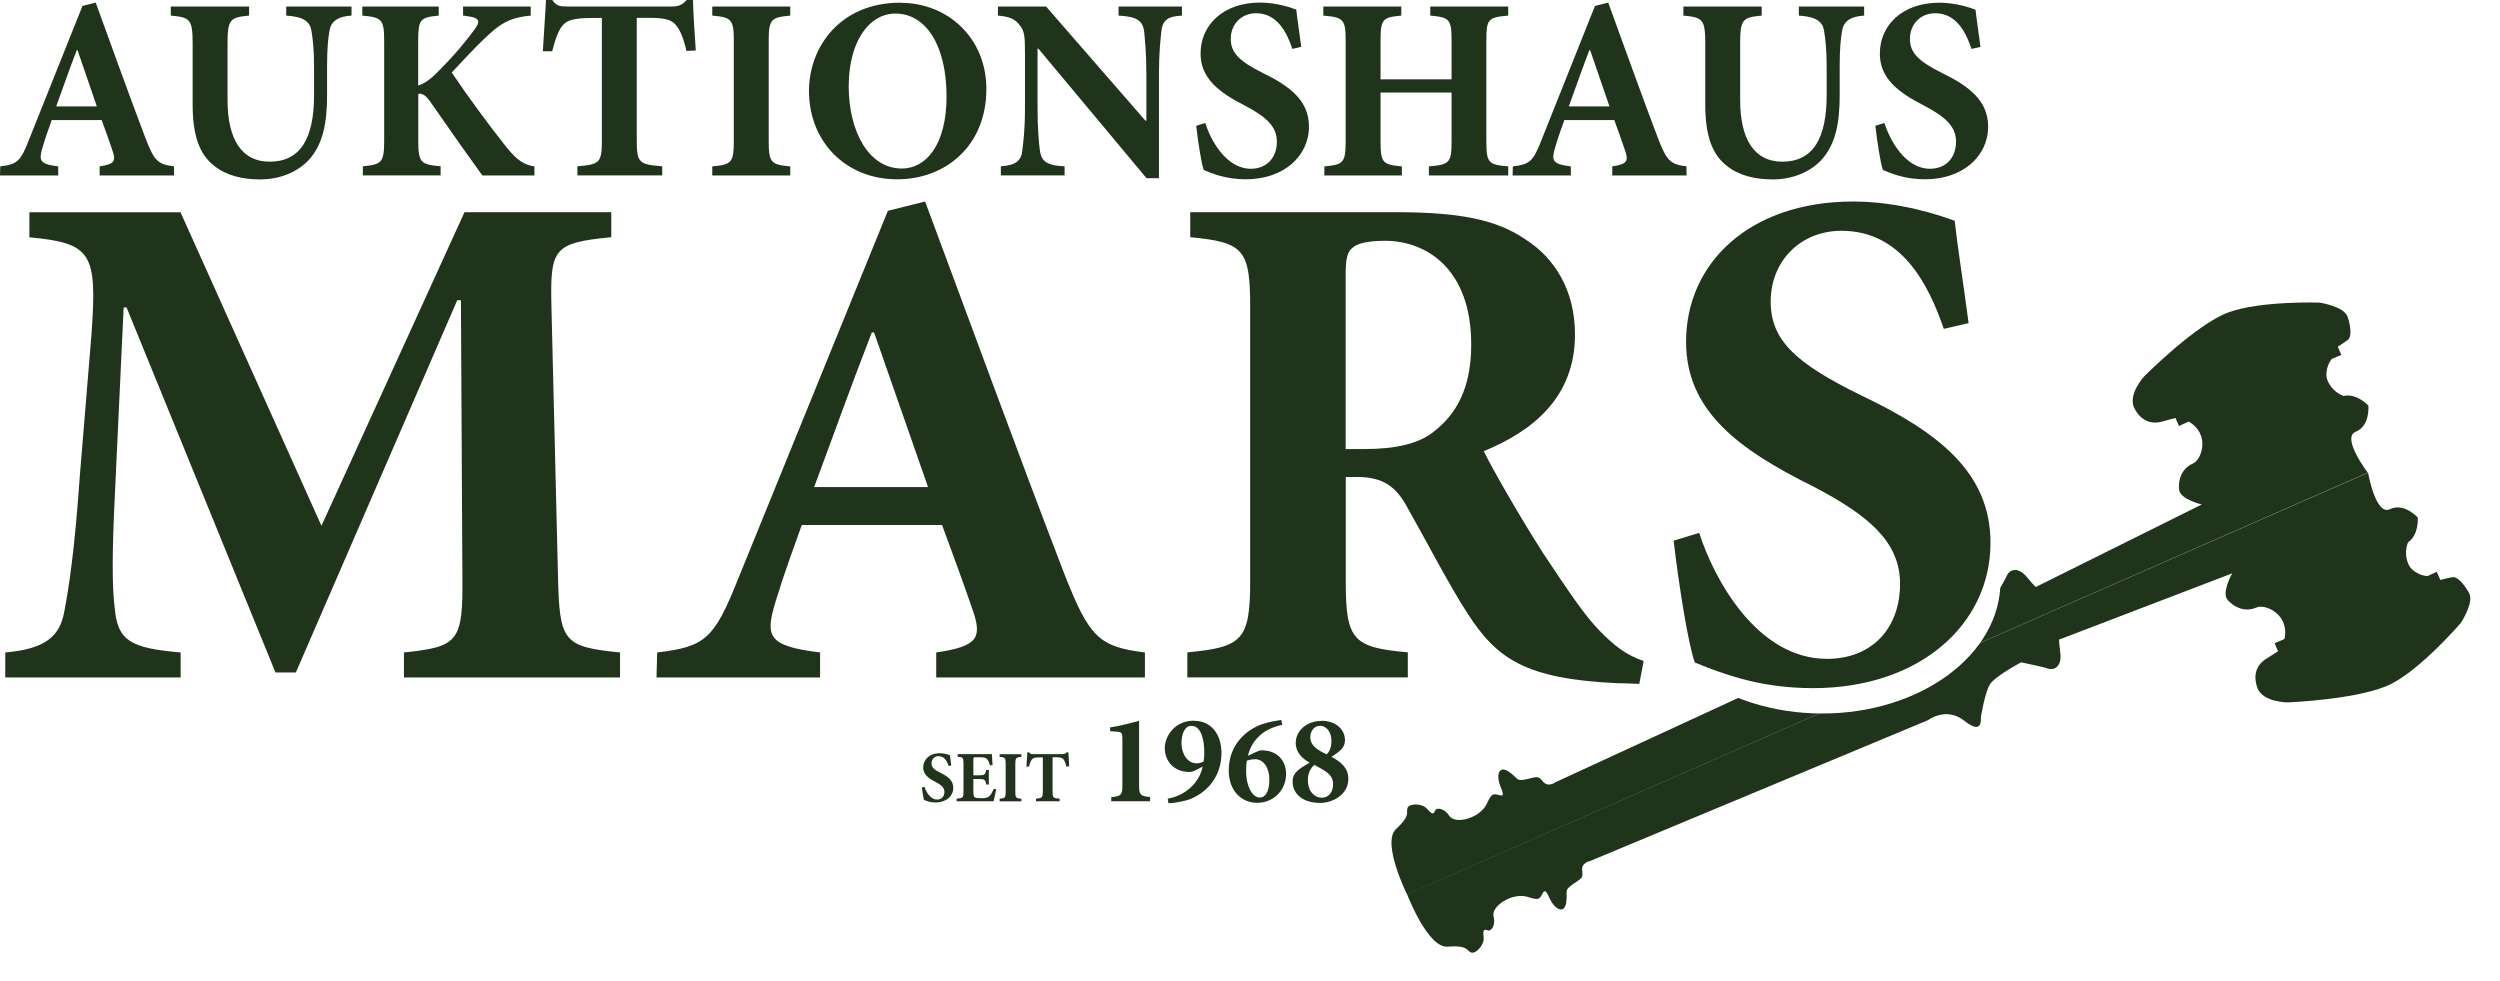 <?xml version="1.0" encoding="utf-8"?>
<!-- Generator: Adobe Illustrator 23.0.1, SVG Export Plug-In . SVG Version: 6.00 Build 0)  -->
<svg version="1.1" id="Ebene_1" xmlns="http://www.w3.org/2000/svg" xmlns:xlink="http://www.w3.org/1999/xlink" x="0px" y="0px"
	 viewBox="0 0 2228.1 874.6" style="enable-background:new 0 0 2228.1 874.6;" xml:space="preserve">
<style type="text/css">
	.st0{clip-path:url(#SVGID_2_);fill:#20341B;}
	.st1{fill:#20341B;}
</style>
<g>
	<defs>
		<path id="SVGID_1_" d="M2228.1,874.6H1207V222.7h1021.1V874.6z M1465.3,518.3c0,64.9,71.1,117.6,158.8,117.6
			c87.7,0,158.8-52.6,158.8-117.6c0-64.9-71.1-117.6-158.8-117.6C1536.4,400.7,1465.3,453.4,1465.3,518.3z"/>
	</defs>
	<clipPath id="SVGID_2_">
		<use xlink:href="#SVGID_1_"  style="overflow:visible;"/>
	</clipPath>
	<path class="st0" d="M1254,797.1c0,0-22.8-45.9-9.9-58.1c13-12.2,9.1-13.7,10.2-18.5c1.1-4.8,13-4.6,17.2,0
		c4.2,4.6,5.9,6.1,7.4,2.2c1.5-3.9,8.9-1.7,12.6,4.2c3.7,5.9,16.1,4.8,25.3-1.4c9.1-6.2,8-11.1,12.3-16.2c4.2-5.1,14.6,6.7,8.3-8
		c-4.1-9.7-2.1-19.5,6.9-13.8c9,5.8,6.2,9.2,16,7c9.8-2.2,10.3-3.5,14.9,2.1c4.6,5.5,11,0.6,11,0.6l296.4-136.7
		c0,0,20-3.4,21.5-24.5c1.5-21.2,11.4-8.8,12.6-8.1c0,0,18.1,11.8,26.4,13.6c8.3,1.7,33.5-7.2,33.5-7.2s10.6-17.6,12.1-21.5
		c1.5-3.9,8.9-9.3,18,1.8c9.2,11.1,8,8.4,8,8.4l147.6-73.4c0,0-19.3-4.5-20.2-13.1c0,0-2.6-17,12.7-23.6c7.2-3.1,15.4-25.7-4-37.1
		c-0.3-0.2-8.8,3.9-8.8,3.9l-3.2-7.2l-12.8,3.5c-7.6,1.8-17.1,0.3-23.6-11.8c-6.7-12.4,8.8-29,8.8-29s46.1-46.3,74.9-56.8
		c28.8-10.5,81.2-8.7,81.2-8.7s21.9,3.3,25,12.7c3.1,9.4,3.5,17.9,0.3,20.4c-3.2,2.5-9.1,6.2-9.1,6.2l3.2,7.3l-8.4,3.5
		c-4,4.5-6.4,13.6-3.9,19.4c4.8,10.9,14.3,13.7,14.3,13.7c11.7-2.7,22.1,8.6,22.1,8.6s1.7,18.1-11.3,23.3
		c-13.1,5.2,10.7,36.4,10.7,36.4 M1254.1,797.1c0,0,18.3,47.9,36,46.6c17.7-1.3,16.2,2.6,20.5,5c4.3,2.4,12.3-6.5,11.7-12.7
		c-0.6-6.2-0.5-8.4,3.4-6.9c3.9,1.5,7.3-5.4,5.5-12.1c-1.9-6.7,7.4-15.1,18.1-17.7c10.7-2.5,13.6,1.6,20.2,1.9
		c6.6,0.3,5-15.3,11.5-0.7c4.3,9.6,13,14.8,14.8,4.3c1.8-10.5-2.6-10.7,5.7-16.5c8.2-5.8,9.5-5.3,8.6-12.4c-1-7.1,7-8.5,7-8.5
		l301.3-125.6c0,0,16.1-12.4,32.6,0.8c16.6,13.2,14.2-2.4,14.5-3.9c0,0,3.5-21.3,7.9-28.6c4.4-7.3,27.9-19.8,27.9-19.8
		s20.1,4.1,24,5.6c3.9,1.5,12.8-0.2,10.9-14.5c-1.9-14.3-0.7-11.5-0.7-11.5l153.9-58.9c0,0-9.8,17.3-4,23.7c0,0,10.8,13.4,26,6.6
		c7.1-3.2,29.4,6,24.6,28.1c0,0.3-8.8,3.8-8.8,3.8l3.1,7.2l-11.2,7.1c-6.5,4.4-11.8,12.4-7.3,25.3c4.6,13.3,27.3,13.2,27.3,13.2
		s65.3-2.6,92.5-16.7c27.2-14.1,61.4-53.9,61.4-53.9s12.4-18.4,7.5-27c-4.9-8.7-10.7-14.7-14.8-14c-4,0.7-10.7,2.5-10.7,2.5
		l-3.3-7.3l-8.2,3.8c-6-0.1-14.4-4.5-16.9-10.3c-4.8-10.9-0.4-19.8-0.4-19.8c9.9-6.8,8.6-22.1,8.6-22.1s-12.2-13.5-24.8-7.4
		c-12.7,6.1-19.5-32.5-19.5-32.5"/>
</g>
<g>
	<defs>
		<path id="SVGID_3_" d="M497.3,513.2c1.3,58.7,4.6,63.2,55.3,68.3v22.3H360v-22.3c48.8-5.1,52.7-9.6,52.1-68.3l-1.3-245.6h-3.3
			L263.7,599.3h-18.2L112.8,274h-2.6l-7.8,166.5c-2.6,53-2.6,82.9,0,102.7c2.6,28.7,15.6,34.5,58.6,38.3v22.3H4.7v-22.3
			c36.4-3.2,48.8-14.7,52.7-37c3.9-20.4,9.1-53.6,13.7-119.9l10.4-126.3c5.2-72.7,0.6-81.6-55.3-86.8v-22.3h134.7l125.6,279.4
			L414,189.1h130.8v22.3c-52.1,5.1-54.6,10.2-53.3,63.1L497.3,513.2L497.3,513.2z M834.4,603.8v-22.3c38.4-5.7,41.6-13.4,31.2-41.5
			c-6.5-19.1-16.3-45.9-26-72.1H714.6c-7.1,19.8-15.6,42.7-23.4,68.3c-9.1,30.6-7.8,39.5,39.7,45.3v22.3H585.1l0.6-22.3
			c43-5.1,50.8-12.1,72.2-65.7l133.4-327.9l33.2-8.3c41.6,111.6,82,222.6,124.3,332.4c22.1,56.1,30.6,64.4,71.6,69.5v22.3H834.4
			L834.4,603.8z M779,296.3h-2c-18.2,46.6-34.5,92.5-51.4,137.8h101.5L779,296.3L779,296.3z M1425.2,561.7
			c14.3,14.7,24.7,22.3,39.7,27.4l-3.9,20.4c-3.9,0-11.7-0.6-19.5-0.6c-82-3.8-107.4-21.7-133.4-61.9
			c-16.9-26.1-34.5-60.6-53.3-93.8c-10.4-19.8-22.1-27.4-43-28.1h-12.4v93.2c0,52.3,6.5,58.7,55.3,63.1v22.3h-196.5v-22.3
			c48.8-4.5,56-10.9,56-63.1v-245c0-51-5.8-57.4-53.4-61.9v-22.3h182.9c56.6,0,89.8,6.4,115.8,24.2c26,16.6,44.2,45.3,44.2,84.8
			c0,56.1-37.7,86.1-81.3,104c9.1,18.5,33.9,61.2,52.7,90.6C1398.5,527.9,1412.2,548.3,1425.2,561.7L1425.2,561.7z M1234.5,214.6
			c-16.3,0-25.4,2.6-29.3,6.4c-4.6,3.8-5.9,10.2-5.9,23.6v155.6h16.9c27.3,0,49.4-4.5,63.7-17.2c22.1-17.9,31.3-43.4,31.3-75.9
			C1311.3,239.5,1271,214.6,1234.5,214.6L1234.5,214.6z M1641.2,205.7c-36.4,0-63.1,26.8-63.1,63.1c0,35.1,23.4,55.5,80.7,83.6
			c68.3,32.6,115.2,68.3,115.2,131.4c0,72.7-63.1,129.5-158.1,129.5c-23.4,0-46.2-3.2-65.7-8.9c-18.2-5.1-30.6-10.2-39.7-14
			c-5.9-15.9-14.3-69.5-18.9-108.5l22.8-7c13,40.8,51.4,112.3,113.9,112.3c39.7,0,65.1-26.8,65.1-67c0-37.6-28.6-61.2-77.5-86.7
			c-67-33.2-113.2-67.6-113.2-128.9c0-70.2,56.6-125,149-125c41.7,0,78.7,12.8,90.4,17.2c2.6,23.6,7.2,51.7,12.4,91.2l-22.1,5.1
			C1718.6,252.9,1694.5,205.7,1641.2,205.7L1641.2,205.7z"/>
	</defs>
	<use xlink:href="#SVGID_3_"  style="overflow:visible;fill:#20341B;"/>
	<clipPath id="SVGID_4_">
		<use xlink:href="#SVGID_3_"  style="overflow:visible;"/>
	</clipPath>
</g>
<g>
	<path class="st1" d="M88.8,156.4v-8.1c13.7-2.1,14.8-4.9,11.1-15.1c-2.3-7-5.8-16.7-9.3-26.2H46.1c-2.5,7.2-5.6,15.5-8.3,24.8
		c-3.2,11.1-2.8,14.4,14.1,16.5v8.1H0l0.2-8.1c15.3-1.9,18.1-4.4,25.7-23.9L73.5,5.3l11.8-3c14.8,40.6,29.2,80.9,44.3,120.7
		c7.9,20.4,10.9,23.4,25.5,25.3v8.1H88.8z M69.1,44.7h-0.7c-6.5,16.9-12.3,33.6-18.3,50.1h36.2L69.1,44.7z"/>
	<path class="st1" d="M313.3,13.9c-12.7,0.7-18.5,5.6-19.7,13.7c-1.2,7.2-2.1,15.8-2.1,32.2v25.3c0,24.6-3.7,44-16.7,57.9
		c-10.7,11.1-26.4,16.9-42.9,16.9c-15.3,0-29.9-3.2-41-12.1c-13.2-10.2-19.2-27.3-19.2-54.5V38.9c0-21.8-2.3-23.4-19.5-25V5.8H222
		v8.1c-16.9,1.6-19.2,3.2-19.2,25v50.3c0,34.8,12.5,54.9,37.5,54.9c27.6,0,39.6-20.9,39.6-59.6V59.8c0-16.5-1.2-25.3-2.3-32.2
		c-1.2-8.1-6.7-12.7-22.5-13.7V5.8h58.2V13.9z"/>
	<path class="st1" d="M429.9,156.4c-10-13.7-29.2-40.8-45.7-64.7c-4.9-7.2-7.9-8.6-11.4-8.1v41.7c0,19.7,2.1,21.3,19.9,22.9v8.1
		h-69.3v-8.1c16.7-1.6,19-3.2,19-22.9V36.8c0-19.7-2.1-21.3-19.5-22.9V5.8h68.1v8.1c-16.5,1.6-18.3,3.2-18.3,22.9v39.4
		c4.9-1.4,10.7-5.1,17.6-12.3c15.5-15.5,24.8-27.1,32.4-37.3c5.6-7.4,5.1-10.7-5.8-12.1l-4.2-0.7V5.8h60.3v8.1
		c-14.4,1.4-23.9,4.4-36.6,16.2c-13.7,12.5-23.4,23.6-33.8,34.5c14.8,22,32,45.4,48.7,66.5c9.5,11.8,15.8,15.8,25,17.2v8.1H429.9z"
		/>
	<path class="st1" d="M611.8,45.4c-2.8-12.1-6-19.7-10.2-23.9c-3.9-4.2-10-5.6-23.4-5.6h-10.7v109.6c0,19.7,2.3,21.1,22.7,22.7v8.1
		h-75.6v-8.1c19.5-1.6,21.8-3,21.8-22.7V16h-7.9c-19,0-23.2,2.6-26.7,6.3c-3.7,3.9-6.7,11.8-9.7,23.4h-8.3
		c0.9-16.9,2.3-33.8,2.8-45.7h5.6c3.7,5.3,6.7,5.8,13.2,5.8h93.2c6.3,0,9.5-1.4,13.4-5.8h5.6c0.2,9.7,1.4,30.1,2.5,45L611.8,45.4z"
		/>
	<path class="st1" d="M634.8,156.4v-8.1c17.1-1.6,19.2-3.2,19.2-22.7V36.8c0-19.7-2.1-21.3-19.2-22.9V5.8h69.5v8.1
		c-17.1,1.6-19.2,3.2-19.2,22.9v88.8c0,19.5,2.1,21.1,19.2,22.7v8.1H634.8z"/>
	<path class="st1" d="M802.6,2.5c41.9,0,76.5,31.1,76.5,76.9c0,50.1-35.9,80.4-79.5,80.4c-46.4,0-78.6-34.1-78.6-78.6
		c0-39.9,28.3-78.8,81.3-78.8H802.6z M797.9,12.1c-23.2,0-41.5,24.8-41.5,64.9c0,39.6,17.6,73.2,47.3,73.2c22,0,39.9-21.6,39.9-64.2
		c0-46.1-18.8-73.9-45.4-73.9H797.9z"/>
	<path class="st1" d="M1053.5,13.9c-12.5,0.7-17.4,3.7-18.5,14.4c-0.7,7.2-2.1,18.1-2.1,38.5v92h-11.1L925.4,43.3h-0.7v52.1
		c0,20.4,1.2,30.6,1.9,37.5c1.2,10.2,5.1,14.6,22.2,15.3v8.1H892v-8.1c13-0.9,18.3-4.6,19.2-14.6c0.9-7.6,2.3-17.8,2.3-38.2V47
		c0-15.1-0.5-19.5-4.9-24.8c-4.2-5.6-9.5-7.4-19.2-8.3V5.8h42.9l88.5,101.7h0.9V66.7c0-20.4-1.4-31.3-1.9-38
		c-1.2-10-6-13.9-22.9-14.8V5.8h56.5V13.9z"/>
	<path class="st1" d="M1151.8,43.6c-4.9-14.6-13.4-31.8-32.4-31.8c-13,0-22.5,9.7-22.5,22.9c0,12.7,8.3,20.2,28.7,30.4
		c24.3,11.8,41,24.8,41,47.7c0,26.4-22.5,47-56.3,47c-8.3,0-16.5-1.2-23.4-3.2c-6.5-1.9-10.9-3.7-14.1-5.1
		c-2.1-5.8-5.1-25.3-6.7-39.4l8.1-2.5c4.6,14.8,18.3,40.8,40.6,40.8c14.1,0,23.2-9.7,23.2-24.3c0-13.7-10.2-22.2-27.6-31.5
		C1086.5,82.5,1070,70,1070,47.7c0-25.5,20.2-45.4,53.1-45.4c14.8,0,28,4.6,32.2,6.3c0.9,8.6,2.6,18.8,4.4,33.1L1151.8,43.6z"/>
	<path class="st1" d="M1344.2,13.9c-18.1,1.6-19.5,3-19.5,22.7v89.2c0,19.5,1.9,20.9,19.5,22.5v8.1h-70.7v-8.1
		c18.5-1.6,20.2-3.2,20.2-22.7V82.5h-63.3v43.1c0,19.7,1.9,21.1,19,22.7v8.1h-69.1v-8.1c16.9-1.6,19-3,19-22.7v-89
		c0-19.7-2.1-21.1-19.9-22.7V5.8h69.5v8.1c-16.7,1.6-18.5,3-18.5,22.7v34.1h63.3V36.6c0-19.7-1.9-21.1-19-22.7V5.8h69.5V13.9z"/>
	<path class="st1" d="M1436.9,156.4v-8.1c13.7-2.1,14.8-4.9,11.1-15.1c-2.3-7-5.8-16.7-9.3-26.2h-44.5c-2.6,7.2-5.6,15.5-8.3,24.8
		c-3.2,11.1-2.8,14.4,14.1,16.5v8.1h-51.9l0.2-8.1c15.3-1.9,18.1-4.4,25.7-23.9l47.5-119.1l11.8-3c14.8,40.6,29.2,80.9,44.3,120.7
		c7.9,20.4,10.9,23.4,25.5,25.3v8.1H1436.9z M1417.2,44.7h-0.7c-6.5,16.9-12.3,33.6-18.3,50.1h36.2L1417.2,44.7z"/>
	<path class="st1" d="M1661.4,13.9c-12.7,0.7-18.5,5.6-19.7,13.7c-1.2,7.2-2.1,15.8-2.1,32.2v25.3c0,24.6-3.7,44-16.7,57.9
		c-10.7,11.1-26.4,16.9-42.9,16.9c-15.3,0-29.9-3.2-41-12.1c-13.2-10.2-19.2-27.3-19.2-54.5V38.9c0-21.8-2.3-23.4-19.5-25V5.8h69.8
		v8.1c-16.9,1.6-19.2,3.2-19.2,25v50.3c0,34.8,12.5,54.9,37.5,54.9c27.6,0,39.6-20.9,39.6-59.6V59.8c0-16.5-1.2-25.3-2.3-32.2
		c-1.2-8.1-6.7-12.7-22.5-13.7V5.8h58.2V13.9z"/>
	<path class="st1" d="M1757.1,43.6c-4.9-14.6-13.4-31.8-32.4-31.8c-13,0-22.5,9.7-22.5,22.9c0,12.7,8.3,20.2,28.7,30.4
		c24.3,11.8,41,24.8,41,47.7c0,26.4-22.5,47-56.3,47c-8.3,0-16.5-1.2-23.4-3.2c-6.5-1.9-10.9-3.7-14.1-5.1
		c-2.1-5.8-5.1-25.3-6.7-39.4l8.1-2.5c4.6,14.8,18.3,40.8,40.6,40.8c14.1,0,23.2-9.7,23.2-24.3c0-13.7-10.2-22.2-27.6-31.5
		c-23.9-12.1-40.3-24.6-40.3-46.8c0-25.5,20.2-45.4,53.1-45.4c14.8,0,28,4.6,32.2,6.3c0.9,8.6,2.5,18.8,4.4,33.1L1757.1,43.6z"/>
</g>
<g>
	<path class="st1" d="M845.5,682.7c-1.4-4.1-3.7-8.8-9-8.8c-3.6,0-6.3,2.7-6.3,6.4c0,3.6,2.3,5.6,8,8.5c6.8,3.3,11.4,6.9,11.4,13.3
		c0,7.4-6.3,13.1-15.7,13.1c-2.3,0-4.6-0.3-6.5-0.9c-1.8-0.5-3-1-3.9-1.4c-0.6-1.6-1.4-7-1.9-11l2.3-0.7c1.3,4.1,5.1,11.4,11.3,11.4
		c3.9,0,6.5-2.7,6.5-6.8c0-3.8-2.8-6.2-7.7-8.8c-6.7-3.4-11.2-6.8-11.2-13c0-7.1,5.6-12.7,14.8-12.7c4.1,0,7.8,1.3,9,1.7
		c0.3,2.4,0.7,5.2,1.2,9.2L845.5,682.7z"/>
	<path class="st1" d="M887.8,703.4c-0.4,2.9-1.7,8.8-2.3,10.7h-32.9v-2.3c5.5-0.5,6.1-0.8,6.1-6.3v-24.8c0-5.6-0.6-5.9-5.2-6.3v-2.3
		H884c0.1,1.2,0.4,5.7,0.6,9.7l-2.3,0.3c-0.6-2.3-1.5-4.4-2.6-5.6c-1.1-1.2-2.8-1.6-6.5-1.6h-3.1c-2.4,0-2.6,0.1-2.6,2.3V691h4.3
		c5.4,0,6.3-0.3,7.2-4.8h2.3v13h-2.3c-0.9-4.7-1.7-4.9-7.2-4.9h-4.3v11.2c0,3,0.3,4.6,1.6,5.3c1.2,0.5,3.4,0.6,5.8,0.6
		c3.3,0,5.6-0.5,7.2-2.1c1.2-1.4,2.4-3.5,3.6-6.3L887.8,703.4z"/>
	<path class="st1" d="M890.9,714.2v-2.3c4.8-0.5,5.4-0.9,5.4-6.3v-24.7c0-5.5-0.6-5.9-5.4-6.4v-2.3h19.4v2.3
		c-4.8,0.5-5.4,0.9-5.4,6.4v24.7c0,5.4,0.6,5.9,5.4,6.3v2.3H890.9z"/>
	<path class="st1" d="M950.4,683.2c-0.8-3.4-1.7-5.5-2.8-6.7c-1.1-1.2-2.8-1.6-6.5-1.6h-3v30.6c0,5.5,0.6,5.9,6.3,6.3v2.3h-21.1
		v-2.3c5.4-0.5,6.1-0.8,6.1-6.3V675h-2.2c-5.3,0-6.5,0.7-7.4,1.7c-1,1.1-1.9,3.3-2.7,6.5h-2.3c0.3-4.7,0.6-9.4,0.8-12.7h1.6
		c1,1.5,1.9,1.6,3.7,1.6h26c1.7,0,2.6-0.4,3.7-1.6h1.6c0.1,2.7,0.4,8.4,0.7,12.5L950.4,683.2z"/>
	<path class="st1" d="M990.4,714.2v-3.8c8.9-0.6,9.9-2.3,9.9-10.3v-41c0-5.9-0.5-6.7-5.1-7l-5.8-0.5v-3.3c7.5-1.1,15.8-3.2,25.8-5.9
		V700c0,7.8,0.8,9.7,9.8,10.3v3.8H990.4z"/>
	<path class="st1" d="M1064,642.4c16.4,0,24.6,13.1,24.6,28.6c0,20.5-12,34.8-27.9,41.2c-4.5,1.8-14.2,3.6-19.3,3.7l-0.7-4.1
		c16.7-2.9,28.4-15,31.2-28.6l-5.4,2.8c-2.7,1.5-4.6,2-6.6,2c-13.5,0-21.8-9.5-21.8-21.4c0-10.1,8.6-24.3,25.8-24.3H1064z
		 M1061.6,646.9c-6,0-8.6,8-8.6,15.3c0,9.6,5.2,18.1,13.5,18.1c2.8,0,4.6-0.8,6.2-1.5c0.5-3.2,0.6-5.9,0.6-8.4
		c0-11.1-2.8-23.5-11.5-23.5H1061.6z"/>
	<path class="st1" d="M1117.8,670.9c2.8-1.2,4.9-2.2,6.7-2.2c13,0,21.7,8.4,21.7,21.1c0,14.2-10.9,25.7-25.8,25.7
		c-14.1,0-25.3-10.9-25.3-28.8c0-24.1,17-37,30.1-41.4c5-1.7,12.5-3.1,16.8-3.6l0.8,4.3c-3.3,0.7-8.1,2.1-12.1,4.1
		c-5.5,2.8-15.1,9.3-18.5,23.5L1117.8,670.9z M1118.3,676.7c-2.6,0-4.7,0.5-7,1.2c-0.5,1.9-0.7,6.3-0.7,9c0,15,6.1,23.9,12.1,23.9
		c6.9-0.1,8.6-8.8,8.6-16.1c0-10.6-5.3-18.1-12.9-18.1H1118.3z"/>
	<path class="st1" d="M1178,642.4c12.3,0,20.7,7.5,20.7,17.5c0,3.1-1.1,5.9-3.7,8.4c-1.8,1.6-3.8,3.4-8.3,6.2
		c7.9,4.3,15,9.6,15,19.6c0,14.4-14.2,21.5-25.2,21.5c-14.8,0-24.5-7.6-24.5-19.1c0-5.3,2.7-8,4.7-9.9c2-1.8,7.1-5,10.5-6.9
		c-6.6-3.6-12.4-9.2-12.4-17.5c0-10.7,9.5-19.7,23.1-19.7H1178z M1177.7,711c6.3,0,10.5-4.9,10.4-12.3c-0.2-8.1-5.7-11.1-16.6-17
		c-3.3,2.5-5.9,7.5-5.9,13.3c0,11,6.6,15.9,12,15.9H1177.7z M1176.2,646.9c-5.3,0-8.4,5.2-8.4,9.9c0,7.7,5.9,11.4,14.6,15.5
		c1.9-1.8,4.2-5.3,4.2-11.9c0-9.7-5.8-13.6-10.3-13.6H1176.2z"/>
</g>
</svg>
